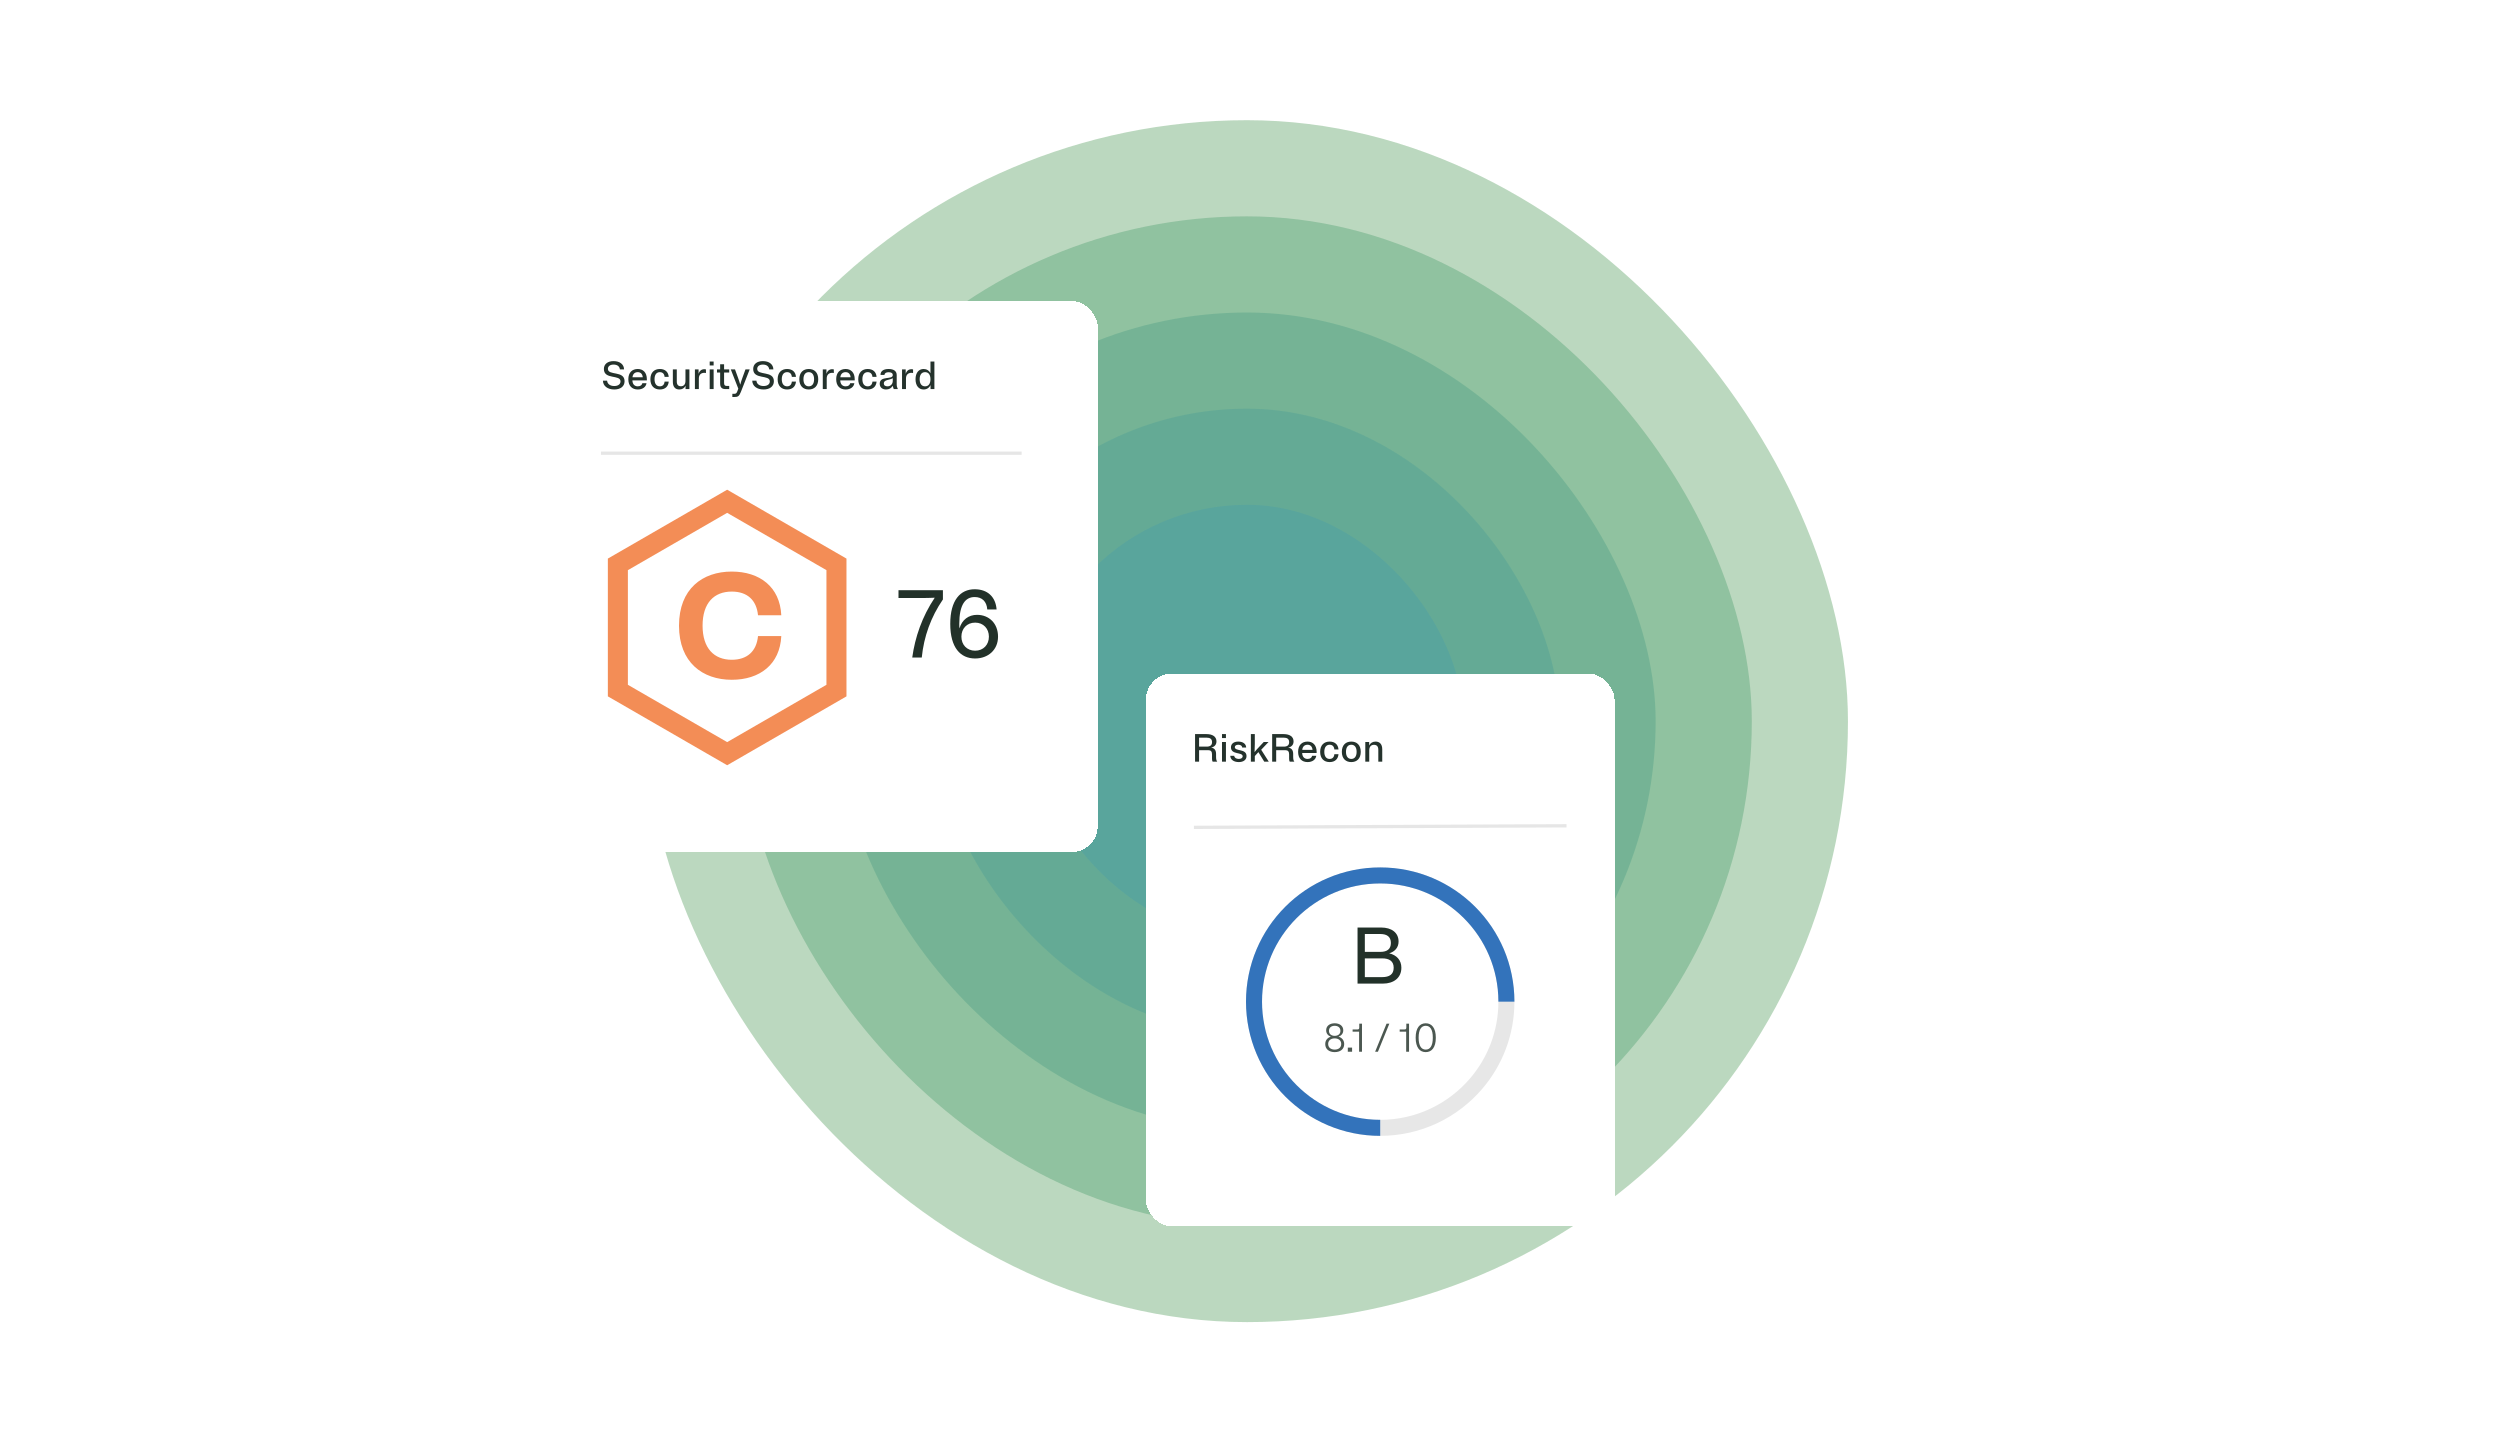 <svg width="624" height="360" viewBox="0 0 624 360" fill="none" xmlns="http://www.w3.org/2000/svg">
<g opacity="0.4">
<rect x="161.25" y="30" width="300" height="300" rx="150" fill="#559E5E"/>
</g>
<g opacity="0.4">
<rect x="185.25" y="54" width="252" height="252" rx="126" fill="#51A071"/>
</g>
<g opacity="0.4">
<rect x="209.25" y="78" width="204" height="204" rx="102" fill="#4D9E85"/>
</g>
<g opacity="0.4">
<rect x="233.25" y="102" width="156" height="156" rx="78" fill="#4C9E96"/>
</g>
<g opacity="0.4">
<rect x="257.25" y="126" width="108" height="108" rx="54" fill="#499DA8"/>
</g>
<g filter="url(#filter0_d_1299_3376)">
<rect x="286" y="155" width="117" height="137.986" rx="6.559" fill="white" shape-rendering="crispEdges"/>
<path d="M303.826 177C303.61 176.734 303.531 176.361 303.531 175.77V175.062C303.531 174.088 303.078 173.576 302.272 173.488C303.098 173.311 303.629 172.819 303.629 171.923C303.629 170.753 302.655 170.113 301.16 170.113H298.287V177H299.291V174.127H301.573C302.242 174.127 302.518 174.462 302.518 175.16V176.262C302.518 176.567 302.557 176.823 302.675 177H303.826ZM301.16 170.999C302.055 170.999 302.527 171.343 302.527 172.12C302.527 172.897 302.055 173.242 301.16 173.242H299.291V170.999H301.16ZM305.994 170.113H305.01V171.097H305.994V170.113ZM305.994 172.081H305.01V177H305.994V172.081ZM307.246 173.419C307.246 175.347 310.168 174.54 310.168 175.652C310.168 176.056 309.784 176.311 309.204 176.311C308.515 176.311 308.102 175.996 308.062 175.524H307.078C307.098 176.469 307.934 177.098 309.204 177.098C310.305 177.098 311.132 176.577 311.132 175.603C311.132 173.675 308.21 174.472 308.21 173.37C308.21 173.006 308.554 172.77 309.066 172.77C309.666 172.77 310.02 173.035 310.059 173.458H311.043C311.024 172.583 310.286 171.982 309.066 171.982C307.993 171.982 307.246 172.504 307.246 173.419ZM312.216 177H313.2V175.593L314.095 174.609L315.561 177H316.692L314.793 174.019L316.633 172.081H315.433L314.37 173.212C313.839 173.783 313.455 174.167 313.141 174.609C313.18 173.93 313.2 173.212 313.2 172.543V170.113H312.216V177ZM323.07 177C322.854 176.734 322.775 176.361 322.775 175.77V175.062C322.775 174.088 322.322 173.576 321.516 173.488C322.342 173.311 322.873 172.819 322.873 171.923C322.873 170.753 321.899 170.113 320.404 170.113H317.531V177H318.535V174.127H320.817C321.486 174.127 321.762 174.462 321.762 175.16V176.262C321.762 176.567 321.801 176.823 321.919 177H323.07ZM320.404 170.999C321.299 170.999 321.771 171.343 321.771 172.12C321.771 172.897 321.299 173.242 320.404 173.242H318.535V170.999H320.404ZM328.544 175.524H327.511C327.412 175.967 327.068 176.311 326.369 176.311C325.592 176.311 325.061 175.819 325.022 174.836H328.632V174.54C328.632 172.838 327.668 171.982 326.369 171.982C324.992 171.982 324.008 172.829 324.008 174.54C324.008 176.252 324.992 177.098 326.369 177.098C327.55 177.098 328.406 176.498 328.544 175.524ZM326.369 172.77C327.048 172.77 327.53 173.202 327.609 174.049H325.041C325.13 173.202 325.641 172.77 326.369 172.77ZM330.546 174.54C330.546 173.36 331.078 172.77 331.875 172.77C332.573 172.77 332.996 173.202 333.055 173.95H334.088C333.99 172.711 333.183 171.982 331.875 171.982C330.497 171.982 329.513 172.838 329.513 174.54C329.513 176.242 330.497 177.098 331.875 177.098C333.183 177.098 333.99 176.37 334.088 175.131H333.055C332.996 175.878 332.573 176.311 331.875 176.311C331.078 176.311 330.546 175.721 330.546 174.54ZM337.284 177.098C338.661 177.098 339.645 176.242 339.645 174.54C339.645 172.838 338.661 171.982 337.284 171.982C335.906 171.982 334.923 172.838 334.923 174.54C334.923 176.242 335.906 177.098 337.284 177.098ZM337.284 176.311C336.487 176.311 335.956 175.721 335.956 174.54C335.956 173.36 336.487 172.77 337.284 172.77C338.081 172.77 338.612 173.36 338.612 174.54C338.612 175.721 338.081 176.311 337.284 176.311ZM341.744 172.081H340.779V177H341.763V174.167C341.763 173.252 342.226 172.789 342.944 172.789C343.632 172.789 344.026 173.173 344.026 174.019V177H345.01V173.921C345.01 172.592 344.341 171.982 343.347 171.982C342.629 171.982 342.049 172.317 341.744 172.947V172.081Z" fill="#24322C"/>
<path d="M298 193.391L391 193" stroke="#E6E6E6" stroke-width="0.82"/>
<path opacity="0.98" d="M338.843 232.391H345.163C347.903 232.391 349.783 230.931 349.783 228.431C349.783 226.531 348.603 225.271 346.743 224.831C348.163 224.411 349.083 223.371 349.083 221.891C349.083 219.691 347.363 218.391 344.723 218.391H338.843V232.391ZM344.543 220.011C346.223 220.011 347.163 220.731 347.163 222.251C347.163 223.771 346.223 224.471 344.543 224.471H340.663V220.011H344.543ZM344.983 230.771H340.663V226.091H344.983C346.783 226.091 347.863 226.791 347.863 228.431C347.863 230.091 346.783 230.771 344.983 230.771Z" fill="#1E2D25"/>
<path opacity="0.8" d="M333.139 249.491C334.509 249.491 335.509 248.781 335.509 247.491C335.509 246.531 334.949 245.891 334.099 245.631C334.819 245.381 335.279 244.821 335.279 244.041C335.279 242.941 334.369 242.291 333.139 242.291C331.909 242.291 331.009 242.941 331.009 244.041C331.009 244.831 331.469 245.381 332.179 245.641C331.329 245.901 330.779 246.531 330.779 247.491C330.779 248.781 331.779 249.491 333.139 249.491ZM333.139 245.431C332.339 245.431 331.709 245.001 331.709 244.181C331.709 243.351 332.339 242.921 333.139 242.921C333.949 242.921 334.569 243.351 334.569 244.181C334.569 245.001 333.949 245.431 333.139 245.431ZM333.139 248.861C332.229 248.861 331.509 248.381 331.509 247.461C331.509 246.541 332.229 246.061 333.139 246.061C334.049 246.061 334.769 246.541 334.769 247.461C334.769 248.381 334.049 248.861 333.139 248.861ZM337.482 248.371H336.412V249.391H337.482V248.371ZM339.271 243.331C339.271 243.731 339.111 243.831 338.831 243.831H337.611V244.391H339.231V249.391H339.951V242.391H339.271V243.331ZM346.782 242.391H346.082L343.232 249.391H343.932L346.782 242.391ZM351.019 243.331C351.019 243.731 350.859 243.831 350.579 243.831H349.359V244.391H350.979V249.391H351.699V242.391H351.019V243.331ZM355.86 242.291C354.37 242.291 353.35 243.441 353.35 245.891C353.35 248.341 354.37 249.491 355.86 249.491C357.35 249.491 358.38 248.341 358.38 245.891C358.38 243.441 357.35 242.291 355.86 242.291ZM355.86 248.861C354.8 248.861 354.09 247.991 354.09 245.891C354.09 243.791 354.8 242.921 355.86 242.921C356.93 242.921 357.63 243.791 357.63 245.891C357.63 247.991 356.93 248.861 355.86 248.861Z" fill="#1E2D25"/>
<path d="M376 236.891C376 244.719 373.144 251.881 368.417 257.391C362.64 264.125 354.068 268.391 344.5 268.391C327.103 268.391 313 254.288 313 236.891C313 219.494 327.103 205.391 344.5 205.391C361.897 205.391 376 219.494 376 236.891Z" stroke="#E7E7E7" stroke-width="4"/>
<path d="M376 236.891C376 219.494 361.897 205.391 344.5 205.391C327.103 205.391 313 219.494 313 236.891C313 254.288 327.103 268.391 344.5 268.391" stroke="#3373BB" stroke-width="4"/>
</g>
<g filter="url(#filter1_d_1299_3376)">
<rect x="138" y="62" width="136" height="137.596" rx="6.559" fill="white" shape-rendering="crispEdges"/>
<path d="M150.728 78.983C150.728 81.718 154.88 80.301 154.88 82.082C154.88 82.78 154.27 83.233 153.325 83.233C152.253 83.233 151.604 82.701 151.535 81.904H150.492C150.521 83.213 151.633 84.098 153.325 84.098C154.791 84.098 155.893 83.38 155.893 82.042C155.893 79.307 151.732 80.724 151.732 78.943C151.732 78.304 152.292 77.881 153.138 77.881C154.093 77.881 154.653 78.343 154.722 79.081H155.765C155.736 77.861 154.762 77.015 153.138 77.015C151.712 77.015 150.728 77.733 150.728 78.983ZM161.367 82.524H160.334C160.236 82.967 159.892 83.311 159.193 83.311C158.416 83.311 157.885 82.819 157.845 81.836H161.456V81.54C161.456 79.838 160.492 78.983 159.193 78.983C157.816 78.983 156.832 79.829 156.832 81.54C156.832 83.252 157.816 84.098 159.193 84.098C160.374 84.098 161.23 83.498 161.367 82.524ZM159.193 79.77C159.872 79.77 160.354 80.202 160.433 81.049H157.865C157.953 80.202 158.465 79.77 159.193 79.77ZM163.37 81.54C163.37 80.36 163.901 79.77 164.698 79.77C165.397 79.77 165.82 80.202 165.879 80.95H166.912C166.813 79.71 166.007 78.983 164.698 78.983C163.321 78.983 162.337 79.838 162.337 81.54C162.337 83.243 163.321 84.098 164.698 84.098C166.007 84.098 166.813 83.37 166.912 82.131H165.879C165.82 82.878 165.397 83.311 164.698 83.311C163.901 83.311 163.37 82.721 163.37 81.54ZM167.943 82.209C167.943 83.498 168.592 84.098 169.556 84.098C170.255 84.098 170.816 83.784 171.111 83.174V84H172.075V79.081H171.091V81.963C171.091 82.839 170.648 83.292 169.96 83.292C169.301 83.292 168.927 82.918 168.927 82.111V79.081H167.943V82.209ZM175.82 79.937C175.978 79.937 176.096 79.957 176.204 79.986V79.081C176.096 79.051 175.978 79.032 175.82 79.032C175.132 79.032 174.6 79.406 174.364 80.202V79.081H173.449V84H174.433V81.344C174.433 80.399 175.004 79.937 175.82 79.937ZM178.122 77.113H177.139V78.097H178.122V77.113ZM178.122 79.081H177.139V84H178.122V79.081ZM180.732 82.475V79.868H182.011V79.081H180.732V77.802H179.748V79.081H178.961V79.868H179.748V82.613C179.748 83.646 180.23 84 181.115 84H182.011V83.213H181.401C180.948 83.213 180.732 83.036 180.732 82.475ZM185.352 81.049C185.076 81.796 184.909 82.328 184.762 82.898C184.604 82.328 184.447 81.796 184.171 81.049L183.453 79.081H182.4L184.28 83.892L184.053 84.512C183.847 85.082 183.66 85.181 183.227 85.181H182.794V85.968H183.315C184.142 85.968 184.486 85.83 184.919 84.718L187.123 79.081H186.07L185.352 81.049ZM187.996 78.983C187.996 81.718 192.148 80.301 192.148 82.082C192.148 82.78 191.538 83.233 190.593 83.233C189.521 83.233 188.872 82.701 188.803 81.904H187.76C187.79 83.213 188.901 84.098 190.593 84.098C192.059 84.098 193.161 83.38 193.161 82.042C193.161 79.307 189 80.724 189 78.943C189 78.304 189.56 77.881 190.406 77.881C191.361 77.881 191.922 78.343 191.99 79.081H193.033C193.004 77.861 192.03 77.015 190.406 77.015C188.98 77.015 187.996 77.733 187.996 78.983ZM195.133 81.54C195.133 80.36 195.664 79.77 196.461 79.77C197.16 79.77 197.583 80.202 197.642 80.95H198.675C198.576 79.71 197.77 78.983 196.461 78.983C195.084 78.983 194.1 79.838 194.1 81.54C194.1 83.243 195.084 84.098 196.461 84.098C197.77 84.098 198.576 83.37 198.675 82.131H197.642C197.583 82.878 197.16 83.311 196.461 83.311C195.664 83.311 195.133 82.721 195.133 81.54ZM201.87 84.098C203.248 84.098 204.231 83.243 204.231 81.54C204.231 79.838 203.248 78.983 201.87 78.983C200.493 78.983 199.509 79.838 199.509 81.54C199.509 83.243 200.493 84.098 201.87 84.098ZM201.87 83.311C201.073 83.311 200.542 82.721 200.542 81.54C200.542 80.36 201.073 79.77 201.87 79.77C202.667 79.77 203.198 80.36 203.198 81.54C203.198 82.721 202.667 83.311 201.87 83.311ZM207.737 79.937C207.894 79.937 208.012 79.957 208.121 79.986V79.081C208.012 79.051 207.894 79.032 207.737 79.032C207.048 79.032 206.517 79.406 206.281 80.202V79.081H205.366V84H206.35V81.344C206.35 80.399 206.92 79.937 207.737 79.937ZM213.249 82.524H212.216C212.117 82.967 211.773 83.311 211.074 83.311C210.297 83.311 209.766 82.819 209.726 81.836H213.337V81.54C213.337 79.838 212.373 78.983 211.074 78.983C209.697 78.983 208.713 79.829 208.713 81.54C208.713 83.252 209.697 84.098 211.074 84.098C212.255 84.098 213.111 83.498 213.249 82.524ZM211.074 79.77C211.753 79.77 212.235 80.202 212.314 81.049H209.746C209.835 80.202 210.346 79.77 211.074 79.77ZM215.251 81.54C215.251 80.36 215.783 79.77 216.579 79.77C217.278 79.77 217.701 80.202 217.76 80.95H218.793C218.695 79.71 217.888 78.983 216.579 78.983C215.202 78.983 214.218 79.838 214.218 81.54C214.218 83.243 215.202 84.098 216.579 84.098C217.888 84.098 218.695 83.37 218.793 82.131H217.76C217.701 82.878 217.278 83.311 216.579 83.311C215.783 83.311 215.251 82.721 215.251 81.54ZM224.114 84C223.828 83.341 223.819 83.252 223.819 82.623V80.498C223.819 79.494 223.051 78.983 221.802 78.983C220.552 78.983 219.775 79.474 219.775 80.458H220.769C220.788 80.016 221.182 79.789 221.802 79.789C222.461 79.789 222.835 80.016 222.835 80.498C222.835 81.757 219.578 80.557 219.578 82.672C219.578 83.616 220.296 84.098 221.162 84.098C221.91 84.098 222.49 83.774 222.795 83.183L223.081 84H224.114ZM220.601 82.564C220.601 81.629 222.087 81.757 222.835 81.285V81.934C222.835 82.819 222.205 83.311 221.546 83.311C220.946 83.311 220.601 83.085 220.601 82.564ZM227.519 79.937C227.676 79.937 227.794 79.957 227.903 79.986V79.081C227.794 79.051 227.676 79.032 227.519 79.032C226.83 79.032 226.299 79.406 226.063 80.202V79.081H225.148V84H226.132V81.344C226.132 80.399 226.702 79.937 227.519 79.937ZM232.263 84H233.227V77.113H232.244V80.055C231.899 79.356 231.28 78.983 230.532 78.983C229.361 78.983 228.515 79.888 228.515 81.54C228.515 83.193 229.361 84.098 230.532 84.098C231.299 84.098 231.919 83.715 232.263 82.987V84ZM230.896 79.77C231.712 79.77 232.244 80.36 232.244 81.54C232.244 82.721 231.712 83.311 230.896 83.311C230.079 83.311 229.548 82.721 229.548 81.54C229.548 80.36 230.079 79.77 230.896 79.77Z" fill="#24322C"/>
<path d="M150 100H255" stroke="#E6E6E6" stroke-width="0.82"/>
<path d="M181.5 112L208.78 127.75V159.25L181.5 175L154.22 159.25V127.75L181.5 112Z" stroke="#F38D56" stroke-width="5"/>
<path d="M189.201 145.64H195.01C194.677 152.744 189.608 156.555 182.652 156.555C175.363 156.555 169.48 152.226 169.48 143.05C169.48 133.837 175.363 129.545 182.652 129.545C189.608 129.545 194.677 133.356 195.01 140.46H189.201C188.831 136.612 186.463 134.54 182.652 134.54C178.249 134.54 175.363 137.352 175.363 143.05C175.363 148.711 178.249 151.56 182.652 151.56C186.463 151.56 188.831 149.488 189.201 145.64Z" fill="#F38D56"/>
<path opacity="0.98" d="M227.696 151C228.392 145.96 230.144 140.8 233.312 136.072C232.472 136.096 231.56 136.144 230.624 136.144H224.264V134.2H235.352V136.504C232.352 140.896 230.6 145.744 230.072 151H227.696ZM249.11 145.792C249.11 149.104 246.614 151.24 243.398 151.24C239.726 151.24 237.182 148.552 237.182 142.6C237.182 136.672 239.702 133.96 243.278 133.96C246.494 133.96 248.51 135.856 248.75 139H246.422C246.278 137.008 245.126 135.904 243.278 135.904C240.974 135.904 239.438 137.752 239.438 142.6C239.438 142.984 239.438 143.368 239.486 143.728C240.11 141.568 241.766 140.344 243.878 140.344C246.854 140.344 249.11 142.48 249.11 145.792ZM246.83 145.792C246.83 143.8 245.462 142.288 243.398 142.288C241.334 142.288 239.966 143.8 239.966 145.792C239.966 147.808 241.334 149.296 243.398 149.296C245.462 149.296 246.83 147.808 246.83 145.792Z" fill="#1E2D25"/>
</g>
<defs>
<filter id="filter0_d_1299_3376" x="253.206" y="135.324" width="182.588" height="203.574" filterUnits="userSpaceOnUse" color-interpolation-filters="sRGB">
<feFlood flood-opacity="0" result="BackgroundImageFix"/>
<feColorMatrix in="SourceAlpha" type="matrix" values="0 0 0 0 0 0 0 0 0 0 0 0 0 0 0 0 0 0 127 0" result="hardAlpha"/>
<feOffset dy="13.118"/>
<feGaussianBlur stdDeviation="16.397"/>
<feComposite in2="hardAlpha" operator="out"/>
<feColorMatrix type="matrix" values="0 0 0 0 0 0 0 0 0 0 0 0 0 0 0 0 0 0 0.08 0"/>
<feBlend mode="normal" in2="BackgroundImageFix" result="effect1_dropShadow_1299_3376"/>
<feBlend mode="normal" in="SourceGraphic" in2="effect1_dropShadow_1299_3376" result="shape"/>
</filter>
<filter id="filter1_d_1299_3376" x="105.206" y="42.324" width="223.522" height="203.184" filterUnits="userSpaceOnUse" color-interpolation-filters="sRGB">
<feFlood flood-opacity="0" result="BackgroundImageFix"/>
<feColorMatrix in="SourceAlpha" type="matrix" values="0 0 0 0 0 0 0 0 0 0 0 0 0 0 0 0 0 0 127 0" result="hardAlpha"/>
<feOffset dy="13.118"/>
<feGaussianBlur stdDeviation="16.397"/>
<feComposite in2="hardAlpha" operator="out"/>
<feColorMatrix type="matrix" values="0 0 0 0 0 0 0 0 0 0 0 0 0 0 0 0 0 0 0.08 0"/>
<feBlend mode="normal" in2="BackgroundImageFix" result="effect1_dropShadow_1299_3376"/>
<feBlend mode="normal" in="SourceGraphic" in2="effect1_dropShadow_1299_3376" result="shape"/>
</filter>
</defs>
</svg>
